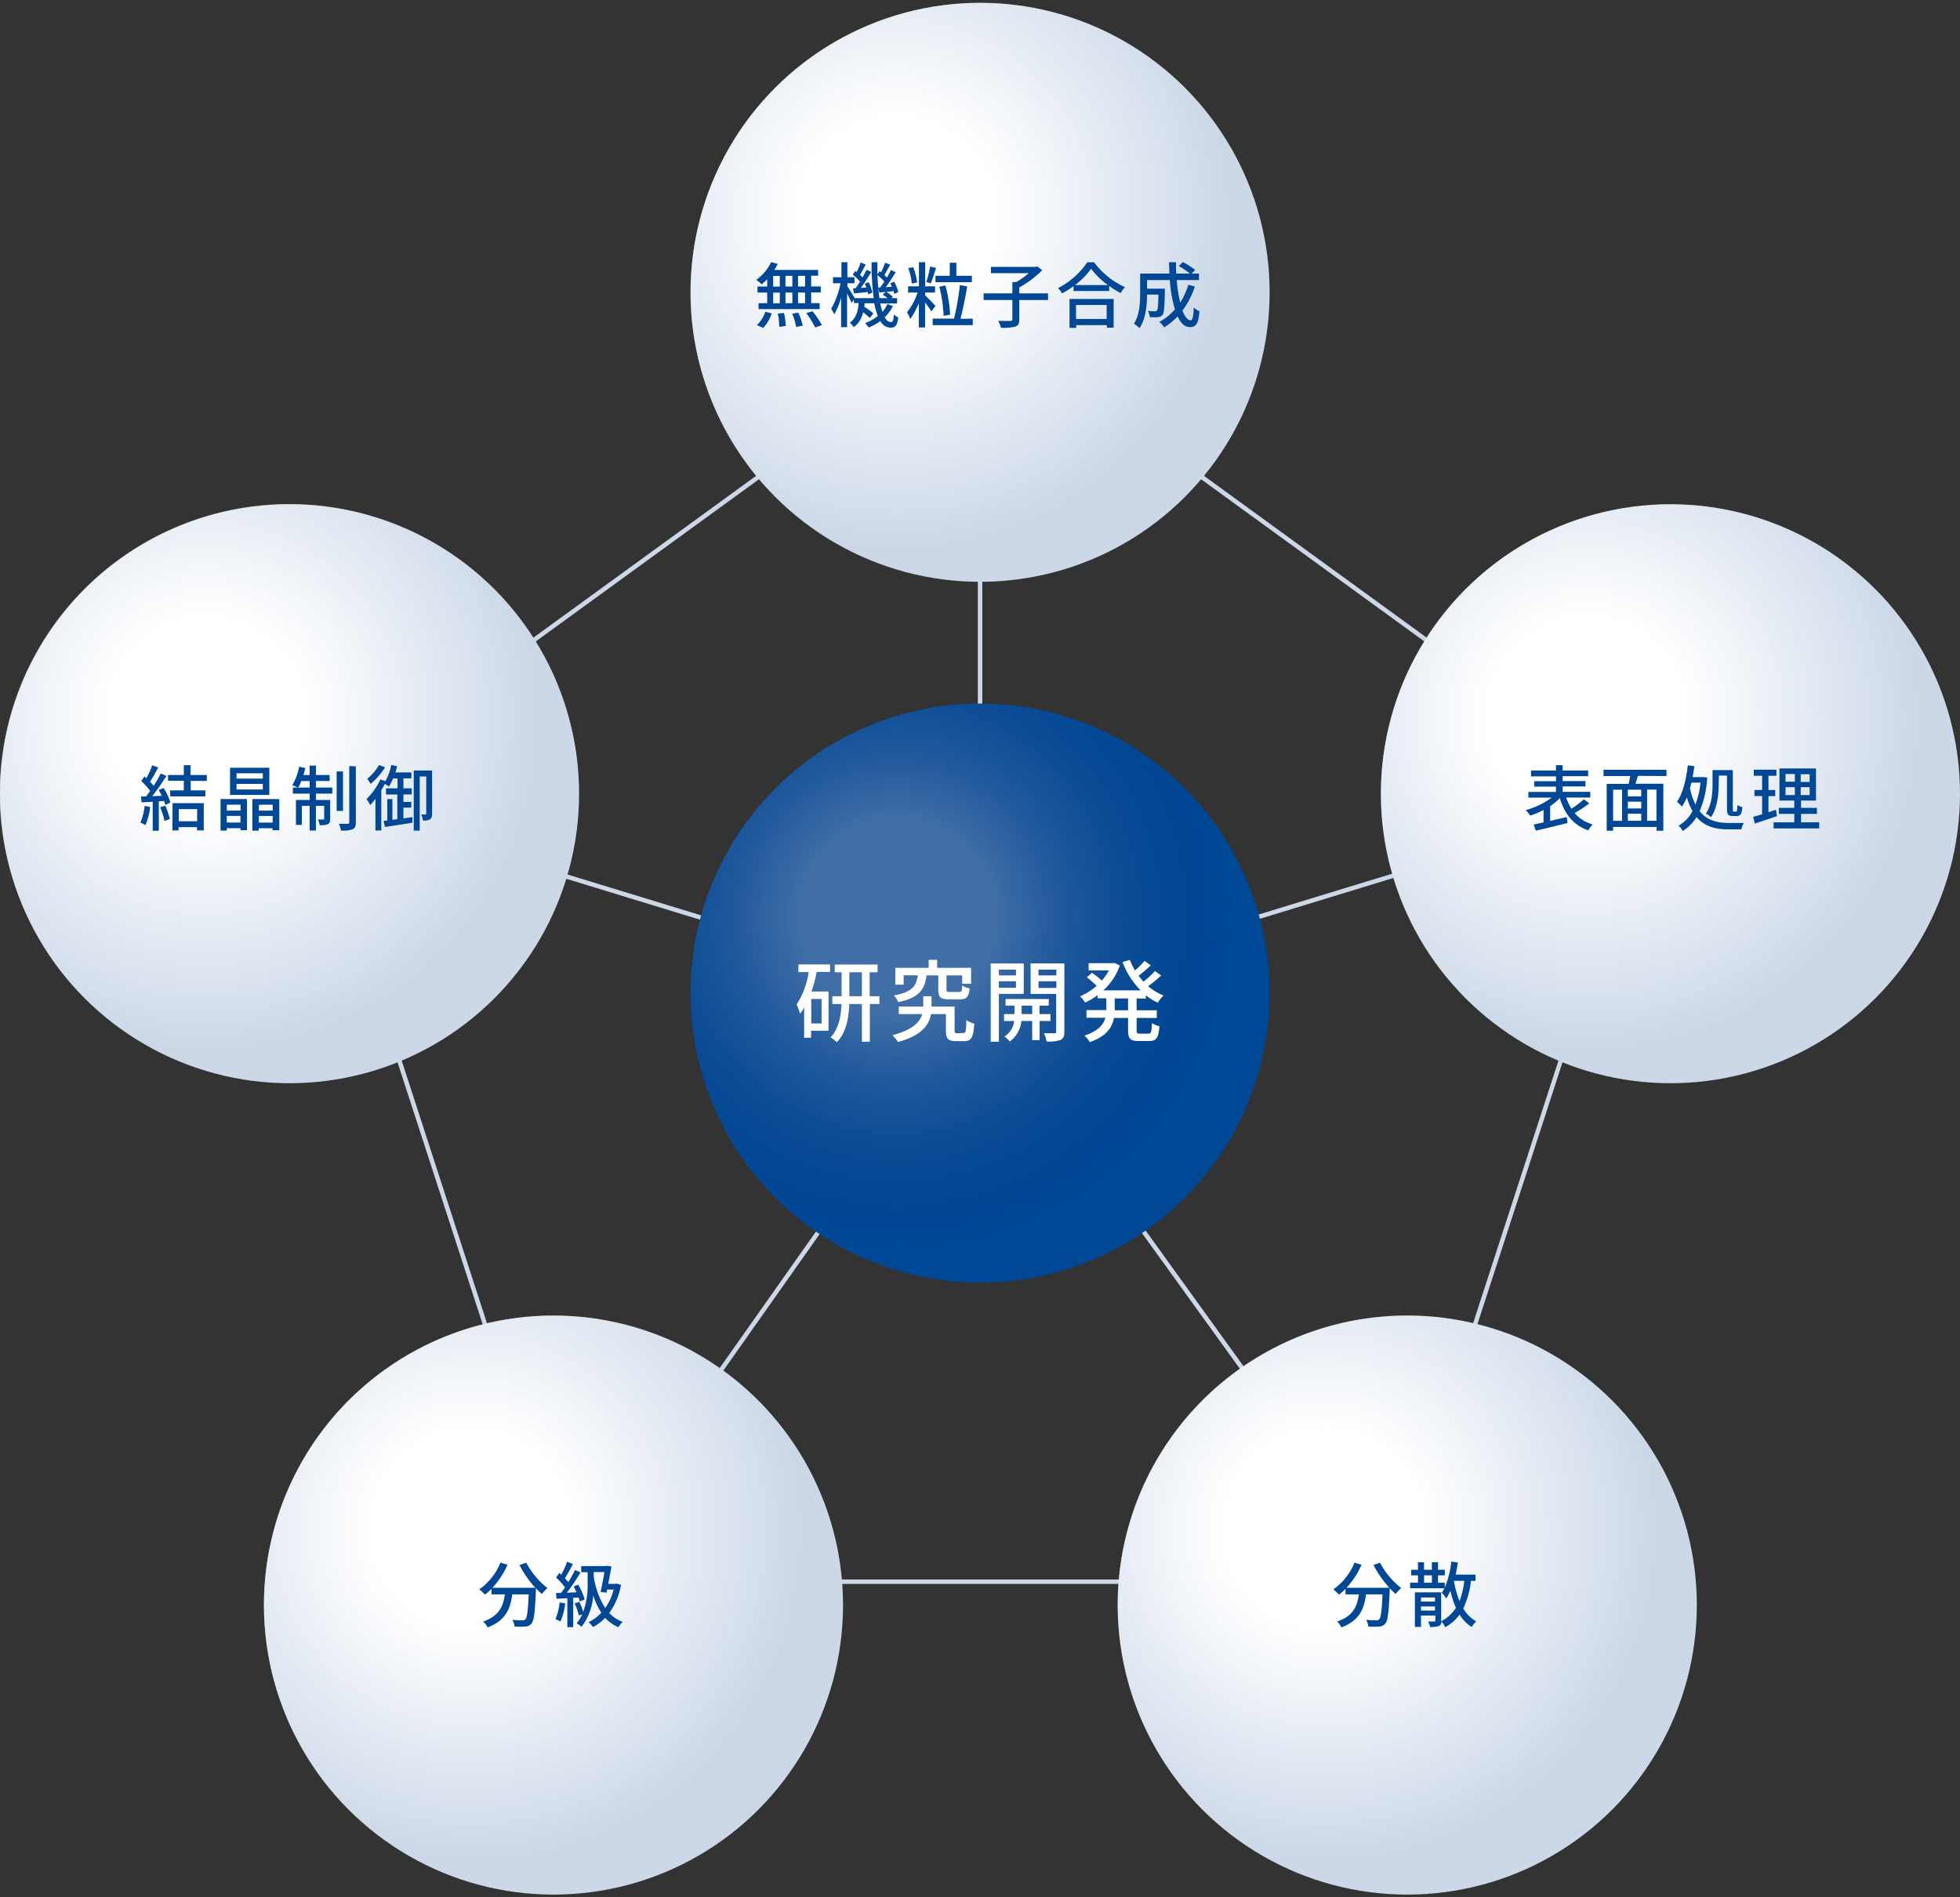 <svg xmlns="http://www.w3.org/2000/svg" xmlns:xlink="http://www.w3.org/1999/xlink" viewBox="0 0 440 426"><rect x="0" y="0" width="440" height="426" fill="#333333" stroke="none"/><defs><style>.cls-1,.cls-3{fill:none;}.cls-2{fill:#ccd8e8;}.cls-3{stroke:#ccd8e8;stroke-miterlimit:10;}.cls-4{clip-path:url(#clip-path);}.cls-5{fill:#004795;}.cls-6{fill:url(#名称未設定グラデーション_9);}.cls-7{fill:#fff;}.cls-8{fill:url(#名称未設定グラデーション_5);}.cls-9{fill:url(#名称未設定グラデーション_5-2);}.cls-10{fill:url(#名称未設定グラデーション_5-3);}.cls-11{fill:url(#名称未設定グラデーション_5-4);}.cls-12{fill:url(#名称未設定グラデーション_5-5);}</style><clipPath id="clip-path"><circle class="cls-1" cx="220.02" cy="222.98" r="65"/></clipPath><radialGradient id="名称未設定グラデーション_9" cx="201.33" cy="205.9" r="73.94" gradientUnits="userSpaceOnUse"><stop offset="0.3" stop-color="#406ea7"/><stop offset="1" stop-color="#003e8a" stop-opacity="0"/></radialGradient><radialGradient id="名称未設定グラデーション_5" cx="201.33" cy="48.55" r="73.94" gradientUnits="userSpaceOnUse"><stop offset="0.3" stop-color="#fff"/><stop offset="1" stop-color="#fff" stop-opacity="0"/></radialGradient><radialGradient id="名称未設定グラデーション_5-2" cx="356.31" cy="161.13" r="73.94" xlink:href="#名称未設定グラデーション_5"/><radialGradient id="名称未設定グラデーション_5-3" cx="297.23" cy="343.3" r="73.94" xlink:href="#名称未設定グラデーション_5"/><radialGradient id="名称未設定グラデーション_5-4" cx="105.56" cy="343.3" r="73.94" xlink:href="#名称未設定グラデーション_5"/><radialGradient id="名称未設定グラデーション_5-5" cx="46.31" cy="161.13" r="73.94" xlink:href="#名称未設定グラデーション_5"/></defs><g id="レイヤー_2" data-name="レイヤー 2"><g id="レイヤー_1-2" data-name="レイヤー 1"><rect class="cls-1" width="440" height="426"/><path class="cls-2" d="M220,71.55,368.85,179.68,312,354.63H128L71.2,179.68,220,71.55m0-1.23L70,179.3l57.3,176.33H312.73L370,179.3l-150-109Z"/><line class="cls-3" x1="309.41" y1="349.55" x2="219.18" y2="224.45"/><line class="cls-3" x1="130.49" y1="352.07" x2="219.4" y2="226.03"/><line class="cls-3" x1="367.17" y1="179.98" x2="219.66" y2="225.08"/><line class="cls-3" x1="72.16" y1="179.98" x2="219.66" y2="225.08"/><line class="cls-3" x1="220.02" y1="70.32" x2="220.02" y2="224.56"/><g class="cls-4"><circle class="cls-5" cx="220.02" cy="222.98" r="65"/><circle class="cls-6" cx="201.33" cy="205.9" r="73.94"/></g><path class="cls-7" d="M179.26,216.54h7.08v1.68h-3a33.76,33.76,0,0,1-1.16,4.4H186v8.81h-3.92V233h-1.56v-6.76a11,11,0,0,1-.94,1.37,11.65,11.65,0,0,0-.74-2.09,18.1,18.1,0,0,0,2.7-7.27h-2.32Zm5.18,7.75h-2.32v5.5h2.32Zm13,1.13h-2.17v8.47h-1.78v-8.47h-2.84c-.1,3-.62,6.33-2.78,8.57a9.81,9.81,0,0,0-1.42-1.08c1.9-2,2.36-4.92,2.46-7.49h-2.06v-1.75h2.08V218.3h-1.54v-1.74H197v1.74h-1.77v5.37h2.17Zm-3.95-1.75V218.3h-2.82v5.37Z"/><path class="cls-7" d="M216.29,231.93c.5,0,.58-.34.66-2.9a5.42,5.42,0,0,0,1.76.8c-.18,3.12-.68,3.92-2.21,3.92h-1.94c-1.72,0-2.22-.54-2.22-2.46v-3.6H209c-.42,2.34-2,4.8-7.4,6.26a8.76,8.76,0,0,0-1.26-1.52c4.62-1.22,6.2-3,6.7-4.74h-5.28V226h5.5v-2.31h1.86V226h5.18v5.32c0,.58.1.66.58.66ZM208,219c-.42,3.18-1.62,5-6.36,6a4.52,4.52,0,0,0-1-1.5c4.12-.72,5.06-2.1,5.4-4.52h-3.18v2.1H201V217.3h7.48v-1.8h1.9v1.8H218v3.58h-2V219h-3.52v3.14c0,.52.1.58.76.58h2.1c.52,0,.62-.18.68-1.44a4.58,4.58,0,0,0,1.65.64c-.2,1.94-.71,2.44-2.11,2.44h-2.56c-1.92,0-2.36-.5-2.36-2.2V219Z"/><path class="cls-7" d="M224.24,223.14v10.75H222.4V216.32h7.42v6.82Zm0-5.44V219h3.84V217.7Zm3.84,4.08v-1.46h-3.84v1.46Zm5.3,7.45v4.3h-1.66v-4.3H229.3a6.44,6.44,0,0,1-2.62,4.6,6.33,6.33,0,0,0-1.2-1.1,4.84,4.84,0,0,0,2.2-3.5H225.4v-1.54h2.34v-1.9h-2V224.3h9.7v1.49h-2.08v1.9h2.48v1.54Zm-1.66-1.54v-1.9h-2.38v1.9Zm7.22,3.92c0,1-.19,1.56-.86,1.88a7.87,7.87,0,0,1-3.14.34,6,6,0,0,0-.6-1.84c1,0,2,0,2.36,0s.4-.12.4-.42v-8.41h-5.74v-6.86h7.58Zm-5.8-13.91V219h4V217.7Zm4,4.12v-1.5h-4v1.5Z"/><path class="cls-7" d="M255.16,224.18v2.65h4.53v1.72h-4.53v2.74c0,.68.1.78.74.78h1.94c.58,0,.68-.4.76-2.38a5.16,5.16,0,0,0,1.67.72c-.17,2.58-.69,3.32-2.25,3.32h-2.44c-1.88,0-2.34-.54-2.34-2.44v-2.74h-3.18c-.38,2.12-1.64,4.12-5.42,5.42a6.31,6.31,0,0,0-1.18-1.46c3.08-1,4.26-2.46,4.68-4H243.9v-1.72h4.46v-2.65h-1.94v-.72a15.25,15.25,0,0,1-2.84,1.68,6.27,6.27,0,0,0-1.12-1.4,13.73,13.73,0,0,0,3.72-2.36,21,21,0,0,0-2.2-1.92l1.16-1a17.55,17.55,0,0,1,2.2,1.74,12.67,12.67,0,0,0,1.6-2.28h-4.56v-1.62h5.46l.34-.06,1.22.58a13.78,13.78,0,0,1-3.72,5.58h8.38A18,18,0,0,1,252,216l1.64-.48a15.18,15.18,0,0,0,1.16,2.36,19.6,19.6,0,0,0,2.14-2.14l1.4,1a31.62,31.62,0,0,1-2.74,2.34c.34.46.72.9,1.1,1.32a21.76,21.76,0,0,0,2.59-2.38l1.38,1a28.47,28.47,0,0,1-2.93,2.4,12.57,12.57,0,0,0,3.47,2.1,7.15,7.15,0,0,0-1.28,1.6,12.11,12.11,0,0,1-2.69-1.64v.72Zm-1.92,0h-3v2.65h3Z"/><circle class="cls-2" cx="220.02" cy="65.63" r="65"/><circle class="cls-1" cx="220.02" cy="65.63" r="65"/><circle class="cls-1" cx="220.02" cy="65.63" r="65"/><path class="cls-1" d="M271.93,26.5a73.93,73.93,0,0,1-86.24,94.31A65,65,0,0,0,271.93,26.5Z"/><path class="cls-8" d="M275.27,48.55a74,74,0,0,0-3.34-22,65,65,0,1,0-86.24,94.31,73.91,73.91,0,0,0,89.58-72.26Z"/><circle class="cls-2" cx="375" cy="178.21" r="65"/><circle class="cls-1" cx="375" cy="178.21" r="65"/><circle class="cls-1" cx="375" cy="178.21" r="65"/><path class="cls-1" d="M426.91,139.09a74,74,0,0,1-86.24,94.31,65,65,0,0,0,86.24-94.31Z"/><path class="cls-9" d="M430.25,161.13a73.92,73.92,0,0,0-3.34-22,65,65,0,1,0-86.24,94.31,74,74,0,0,0,89.58-72.27Z"/><circle class="cls-2" cx="315.92" cy="360.38" r="65"/><circle class="cls-1" cx="315.92" cy="360.38" r="65"/><circle class="cls-1" cx="315.92" cy="360.38" r="65"/><path class="cls-1" d="M367.82,321.25a73.93,73.93,0,0,1-86.23,94.31,65,65,0,0,0,86.23-94.31Z"/><path class="cls-10" d="M371.17,343.3a74,74,0,0,0-3.35-22.05,65,65,0,1,0-86.23,94.31,73.91,73.91,0,0,0,89.58-72.26Z"/><circle class="cls-2" cx="124.25" cy="360.38" r="65"/><circle class="cls-1" cx="124.25" cy="360.38" r="65"/><circle class="cls-1" cx="124.25" cy="360.38" r="65"/><path class="cls-1" d="M176.16,321.25a73.93,73.93,0,0,1-86.24,94.31,65,65,0,0,0,86.24-94.31Z"/><path class="cls-11" d="M179.5,343.3a74,74,0,0,0-3.34-22.05,65,65,0,1,0-86.24,94.31A73.91,73.91,0,0,0,179.5,343.3Z"/><circle class="cls-2" cx="65" cy="178.21" r="65"/><circle class="cls-1" cx="65" cy="178.21" r="65"/><circle class="cls-1" cx="65" cy="178.21" r="65"/><path class="cls-1" d="M116.91,139.09A74,74,0,0,1,30.67,233.4a65,65,0,0,0,86.24-94.31Z"/><path class="cls-12" d="M120.25,161.13a73.92,73.92,0,0,0-3.34-22A65,65,0,1,0,30.67,233.4a74,74,0,0,0,89.58-72.27Z"/><path class="cls-5" d="M172.23,62.69A14.31,14.31,0,0,1,171,63.84a9.62,9.62,0,0,0-1.23-1,10.64,10.64,0,0,0,3.36-4l1.46.42a10.54,10.54,0,0,1-.77,1.34h9.84v1.31h-1.56v2.4h2.16v1.35h-2.16v2.4H184v1.34H170.29V68.08h1.94v-2.4h-2.18V64.33h2.18ZM169.91,73a7.3,7.3,0,0,0,1.89-3l1.44.35a8.46,8.46,0,0,1-1.92,3.27Zm3.66-8.65h1.49v-2.4h-1.49Zm0,3.75h1.49v-2.4h-1.49ZM176,70.27a19.29,19.29,0,0,1,.4,2.92l-1.46.2a17.85,17.85,0,0,0-.32-3Zm1.88-5.94v-2.4h-1.55v2.4Zm-1.55,1.35v2.4h1.55v-2.4Zm2.88,4.53a14.24,14.24,0,0,1,1,2.91l-1.47.29a15.85,15.85,0,0,0-.9-3Zm1.52-8.28h-1.58v2.4h1.58Zm0,3.75h-1.58v2.4h1.58Zm1.68,4.21A20.47,20.47,0,0,1,184.51,73l-1.51.53a19.79,19.79,0,0,0-2-3.23Z"/><path class="cls-5" d="M200.44,68.72a8.65,8.65,0,0,1-1.84,2.53c.4.69.87,1.06,1.38,1.06s.59-.36.67-1.7a3.45,3.45,0,0,0,1,.65c-.22,1.8-.64,2.31-1.76,2.31a2.65,2.65,0,0,1-2.25-1.49A12,12,0,0,1,195,73.54a6.36,6.36,0,0,0-.8-1,9.81,9.81,0,0,0,2.86-1.6,15,15,0,0,1-.8-2.85H194.1q0,.41-.09.78a14.77,14.77,0,0,1,2.05,1.51l-.79,1a13.39,13.39,0,0,0-1.52-1.25,5.58,5.58,0,0,1-2.09,3.33,3.6,3.6,0,0,0-.89-1c1.43-1,1.85-2.65,2-4.41H191.7v-.8l-.54.77c-.19-.5-.59-1.37-1-2.12v7.56h-1.34V66.8a16,16,0,0,1-1.54,3.78,7.8,7.8,0,0,0-.69-1.25,18.77,18.77,0,0,0,2.1-5.73H187V62.24h1.89V58.86h1.34v3.38h1.59V63.6h-1.59v.69c.4.57,1.33,2.09,1.65,2.65h4.26a59.11,59.11,0,0,1-.48-8.06h1.31c0,.92,0,1.84,0,2.72l.51-.71.32.24a16.61,16.61,0,0,0,.9-2.14l1.15.43c-.45.78-.93,1.68-1.31,2.32.2.21.41.4.56.59.35-.61.67-1.2.91-1.71l1.06.5c-.66,1.09-1.48,2.37-2.21,3.36l1.36-.1c-.12-.27-.23-.54-.36-.78l.87-.35a8,8,0,0,1,.91,2.33l-.91.42c0-.19-.1-.42-.16-.64l-1.62.17a8.1,8.1,0,0,1,1.49,1.09l-.34.32h1.29v1.19h-3.78a14.75,14.75,0,0,0,.49,1.89,7.37,7.37,0,0,0,1.12-1.76Zm-8.38-4c.33-.44.67-.95,1-1.49a10.81,10.81,0,0,0-1.65-1.57l.59-.82a2.6,2.6,0,0,1,.32.26,21.76,21.76,0,0,0,.9-2.16l1.14.45c-.44.78-.9,1.68-1.3,2.32.21.19.4.4.56.57.35-.61.67-1.2.91-1.71l1.06.5c-.69,1.15-1.55,2.51-2.34,3.57l1.23-.08a9,9,0,0,0-.33-.88l.86-.31a8.22,8.22,0,0,1,.82,2.34l-.93.38a4.58,4.58,0,0,0-.11-.53c-1.11.13-2.15.24-3.09.32l-.21-1.13Zm5.55-.21c.29-.37.59-.82.9-1.28A11.86,11.86,0,0,0,197,61.77a44,44,0,0,0,.42,5.17h1.81a8.85,8.85,0,0,0-1.07-.78l.67-.63-1.44.16-.23-1.1Z"/><path class="cls-5" d="M209.1,69.92a24,24,0,0,0-1.43-2v5.6h-1.41V68.05a15.58,15.58,0,0,1-1.92,3.57,7.63,7.63,0,0,0-.73-1.49A14.87,14.87,0,0,0,206,65.68h-2.14V64.29h2.43V58.86h1.41v5.43h2.21v1.39h-2.21v.64c.58.54,2,2,2.29,2.38Zm-4.42-6.24a12.49,12.49,0,0,0-.79-3.48L205,60a12.79,12.79,0,0,1,.88,3.42Zm5.46-3.52c-.37,1.16-.82,2.59-1.19,3.45l-1-.3a23.46,23.46,0,0,0,.85-3.47Zm8.24,11.38V73h-9V71.54h4.79A57.41,57.41,0,0,0,215.48,64l1.65.3c-.4,2.4-1,5.3-1.52,7.29Zm-5.17-9.62V59h1.49v2.92h3.47v1.44H210V61.92Zm-1.39,9a29.84,29.84,0,0,0-.95-6.54l1.36-.28a29.2,29.2,0,0,1,1.06,6.55Z"/><path class="cls-5" d="M235.28,67.36h-6.46v4.37c0,.91-.22,1.34-.89,1.6a11.4,11.4,0,0,1-3.22.26,6.14,6.14,0,0,0-.64-1.54c1.2,0,2.4,0,2.77,0s.43-.1.43-.37V67.36h-6.46V65.87h6.46V63.33h.87a19,19,0,0,0,2.81-2h-8.5V59.92h10.07l.34-.1,1.12.85a23.85,23.85,0,0,1-5.16,3.87v1.33h6.46Z"/><path class="cls-5" d="M245.62,58.89a17.76,17.76,0,0,0,6.94,5.59,6.34,6.34,0,0,0-1,1.33A20.84,20.84,0,0,1,249,64.19v1.14h-8V64.24a21,21,0,0,1-2.57,1.63,5.92,5.92,0,0,0-.91-1.18,17.79,17.79,0,0,0,6.57-5.8Zm-5.52,8.24H250v6.44h-1.52V73h-6.88v.62H240.1ZM248.71,64a18.28,18.28,0,0,1-3.77-3.65A17.19,17.19,0,0,1,241.33,64Zm-7.15,4.48v3.14h6.88V68.48Z"/><path class="cls-5" d="M268.23,64.32a18.19,18.19,0,0,1-2.78,5.41c.54,1.36,1.17,2.19,1.84,2.19.42,0,.61-.82.7-2.88a4.06,4.06,0,0,0,1.28.83c-.23,2.82-.78,3.57-2.09,3.57s-2.1-.9-2.82-2.4a14.68,14.68,0,0,1-3,2.45,8.29,8.29,0,0,0-1.09-1.22,12.49,12.49,0,0,0,3.49-2.8,29.76,29.76,0,0,1-1.14-6.59h-5.12v1.93h4v.58c-.08,3.47-.16,4.85-.5,5.3a1.44,1.44,0,0,1-1,.51,12.21,12.21,0,0,1-1.89,0,3.77,3.77,0,0,0-.4-1.39c.65.06,1.28.08,1.53.08a.58.58,0,0,0,.5-.19c.18-.23.27-1.14.32-3.56h-2.56c0,2.28-.29,5.48-1.7,7.54a6.13,6.13,0,0,0-1.25-1c1.28-1.92,1.4-4.67,1.4-6.74V61.42h6.57c0-.83-.08-1.7-.08-2.54H264c0,.86,0,1.71.05,2.54h3.09a16.35,16.35,0,0,0-2.51-1.68l.89-.91a16.37,16.37,0,0,1,2.77,1.77l-.77.82h1.64v1.46h-5a31.15,31.15,0,0,0,.79,5.06,16.54,16.54,0,0,0,1.82-4Z"/><path class="cls-5" d="M356.77,180.38a25.05,25.05,0,0,1-3.28,2.16,8.23,8.23,0,0,0,4.07,2.57,5.7,5.7,0,0,0-1,1.33c-3.36-1.17-5.3-3.65-6.39-7.23A15.71,15.71,0,0,1,348,181v3.31l3.73-.86.16,1.33c-2.5.64-5.2,1.28-7.12,1.72l-.48-1.37,2.22-.48v-2.79a18.37,18.37,0,0,1-3,1.27,7.37,7.37,0,0,0-1-1.24,17.7,17.7,0,0,0,5.81-2.8H343.1v-1.28h6.2v-1.2h-4.88v-1.21h4.88v-1.09h-5.6V173h5.6v-1.2h1.49V173h5.73v1.28h-5.73v1.09h5.12v1.21h-5.12v1.2H357v1.28H351.6a11.65,11.65,0,0,0,1.17,2.52,22.73,22.73,0,0,0,2.8-2.12Z"/><path class="cls-5" d="M367.7,174.2c-.19.59-.38,1.21-.54,1.76h6.24v10.55h-1.52v-.84h-9.75v.84h-1.44V176h4.93c.13-.55.25-1.19.35-1.76h-6v-1.41h14.15v1.41Zm-5.57,10.1h2v-7h-2Zm6.31-7h-3v1.5h3Zm0,2.69h-3v1.52h3Zm-3,4.29h3v-1.59h-3Zm6.42-7h-2.1v7h2.1Z"/><path class="cls-5" d="M383.25,174.57a21.9,21.9,0,0,1-1.7,7.55c1.73,2.18,4.07,2.64,6.61,2.66.56,0,2.61,0,3.3,0a5.45,5.45,0,0,0-.56,1.43h-2.82c-2.8,0-5.33-.53-7.21-2.77a9.69,9.69,0,0,1-3.11,3.13,6.32,6.32,0,0,0-.93-1.2,7.62,7.62,0,0,0,3.11-3.28,14,14,0,0,1-1.25-3.07,12.71,12.71,0,0,1-1.11,2.08,8.31,8.31,0,0,0-1.12-1.09c1.35-1.9,2.05-4.94,2.44-8.18l1.47.19c-.11.84-.24,1.65-.4,2.45h2.13l.25,0Zm-3.54,1.15c-.11.43-.22.86-.33,1.26a14.65,14.65,0,0,0,1.23,3.65,19.5,19.5,0,0,0,1.14-4.91Zm6.12.24c0,2.19-.26,5.38-1.72,7.51a4.08,4.08,0,0,0-1.18-.77c1.38-2,1.52-4.79,1.52-6.74V172.9H389v8.74c0,.51,0,.58.24.58h.51c.19,0,.24-.29.27-1.46a4,4,0,0,0,1.11.46c-.1,1.54-.42,2-1.25,2h-.91c-1,0-1.28-.39-1.28-1.64v-7.45h-1.81Z"/><path class="cls-5" d="M398.93,183.23c-1.74.6-3.6,1.23-5,1.69l-.35-1.52c.57-.16,1.28-.35,2-.59v-4.07h-1.72v-1.37h1.72v-3.19H393.7v-1.37h5.09v1.37H397v3.19h1.52v1.37H397v3.62c.54-.17,1.12-.35,1.66-.54Zm9.46,1.39V186H398.16v-1.36h4.64v-1.91h-3.47v-1.34h3.47v-1.65h-3.33v-7.2h8.2v7.2h-3.35v1.65h3.56v1.34h-3.56v1.91Zm-7.56-9.11h2.1v-1.73h-2.1Zm0,3h2.1v-1.77h-2.1Zm5.41-4.68h-2v1.73h2Zm0,2.91h-2v1.77h2Z"/><path class="cls-5" d="M309.79,350.85a17.76,17.76,0,0,0,4.77,5.71,8.75,8.75,0,0,0-1.25,1.33,14.81,14.81,0,0,1-1.34-1.31c0,.14,0,.48,0,.62-.2,4.85-.43,6.71-1,7.34a1.74,1.74,0,0,1-1.31.65,17,17,0,0,1-2.49,0,3.32,3.32,0,0,0-.49-1.5c1,.09,1.89.11,2.25.11a.84.84,0,0,0,.69-.23c.37-.38.58-1.88.74-5.6h-3.7c-.4,3.11-1.42,5.91-5.54,7.41a4.57,4.57,0,0,0-.94-1.32c3.68-1.22,4.53-3.56,4.87-6.09h-3v-1.23a14.54,14.54,0,0,1-1.45,1.3,12,12,0,0,0-1.27-1.19,13.53,13.53,0,0,0,4.74-6l1.58.47a18,18,0,0,1-3.39,5.17h9.64a24.74,24.74,0,0,1-3.56-5.09Z"/><path class="cls-5" d="M330.21,354.93a18.56,18.56,0,0,1-1.73,6.2,7.68,7.68,0,0,0,2.91,2.89,6.08,6.08,0,0,0-1,1.28,8.39,8.39,0,0,1-2.72-2.8,9.91,9.91,0,0,1-3.23,2.84,5.81,5.81,0,0,0-.85-1.28c0,.51-.17.83-.56,1a5.17,5.17,0,0,1-2,.23,4.08,4.08,0,0,0-.42-1.23c.61,0,1.22,0,1.38,0s.24-.06.24-.24v-1.1H319v2.56h-1.37v-7.77h5.9V364a8.44,8.44,0,0,0,3.31-3,21,21,0,0,1-1.24-3.85,12.18,12.18,0,0,1-.93,1.73,8.65,8.65,0,0,0-1-1.28,8,8,0,0,0,.59-1h-7.7v-1.25h1.76V353.7h-1.52v-1.25h1.52v-1.68h1.36v1.68h1.76v-1.68h1.38v1.68h1.53v1.25h-1.53v1.66h1.52v1.09a20.81,20.81,0,0,0,1.47-5.84l1.46.21c-.15.93-.29,1.84-.5,2.72h4.47v1.39ZM319,358.68v.91h3.14v-.91Zm3.14,2.93v-.93H319v.93Zm-2.45-6.25h1.76V353.7h-1.76Zm6.71-.38a20.88,20.88,0,0,0,1.25,4.5,18.67,18.67,0,0,0,1.07-4.55h-2.31Z"/><path class="cls-5" d="M118.13,350.85a17.64,17.64,0,0,0,4.77,5.71,8.28,8.28,0,0,0-1.25,1.33,14.85,14.85,0,0,1-1.35-1.31c0,.14,0,.48,0,.62-.21,4.85-.44,6.71-1,7.34a1.74,1.74,0,0,1-1.31.65,16.84,16.84,0,0,1-2.48,0,3.47,3.47,0,0,0-.5-1.5c1,.09,1.89.11,2.26.11a.86.86,0,0,0,.69-.23c.36-.38.57-1.88.73-5.6H115c-.41,3.11-1.43,5.91-5.54,7.41a4.61,4.61,0,0,0-1-1.32c3.68-1.22,4.53-3.56,4.87-6.09h-3v-1.23a14.63,14.63,0,0,1-1.46,1.3,10.32,10.32,0,0,0-1.27-1.19,13.53,13.53,0,0,0,4.74-6l1.59.47a18.26,18.26,0,0,1-3.4,5.17h9.64a24.7,24.7,0,0,1-3.55-5.09Z"/><path class="cls-5" d="M126.89,360a15.11,15.11,0,0,1-1.07,4.08,6.36,6.36,0,0,0-1.14-.56,12.11,12.11,0,0,0,.95-3.74Zm1.79-1.26v6.59h-1.32v-6.5l-2.42.14-.13-1.31,1.12,0c.29-.36.61-.8.91-1.24a14.66,14.66,0,0,0-2-2.24l.72-1c.14.11.29.24.43.37a17.58,17.58,0,0,0,1.31-2.9l1.32.51c-.56,1.07-1.24,2.31-1.81,3.19a11.25,11.25,0,0,1,.77.88c.57-.95,1.12-1.92,1.52-2.74l1.23.56c-.9,1.46-2,3.2-3.09,4.55l2.19-.1c-.21-.45-.43-.9-.65-1.3l1-.41a12.3,12.3,0,0,1,1.46,3.31l-1.07.48c-.07-.25-.15-.56-.26-.89Zm10.73-2.89a15.14,15.14,0,0,1-2.64,6.29,7.7,7.7,0,0,0,3,2,5.62,5.62,0,0,0-.93,1.22,9,9,0,0,1-3-2.11,10.12,10.12,0,0,1-2.73,2.06,4.76,4.76,0,0,0-1-1.09A9.67,9.67,0,0,0,135,362.1a14.75,14.75,0,0,1-1.82-3.94,13,13,0,0,1-2.64,7.1,5.39,5.39,0,0,0-1.09-.8,8.9,8.9,0,0,0,1.25-2l-.74.26A15.28,15.28,0,0,0,129,360l1.07-.35a15.66,15.66,0,0,1,.85,2.27,17.9,17.9,0,0,0,1-6.59V353h-1.44v-1.38h5.54l.24-.06,1,.14c-.18,1.14-.45,2.55-.72,3.91h1.68l.25-.05Zm-6.13-2.08a17.56,17.56,0,0,0,2.59,7.27,12.21,12.21,0,0,0,1.89-4.15H136.3l-.14.69-1.33-.14c.3-1.36.64-3.14.86-4.48h-2.41Z"/><path class="cls-5" d="M33.72,181.18a14.84,14.84,0,0,1-1.07,4.08,5.75,5.75,0,0,0-1.14-.56,12.1,12.1,0,0,0,.95-3.75Zm3-4.28a13.25,13.25,0,0,1,1.54,3.28l-1.14.55a7,7,0,0,0-.29-.9l-1.18.08v6.6H34.28V180c-.91.07-1.76.11-2.5.15l-.12-1.32,1.12,0c.3-.38.61-.8.93-1.25a18,18,0,0,0-2-2.24l.72-1,.43.38a17.49,17.49,0,0,0,1.31-2.89l1.35.48c-.58,1.09-1.25,2.35-1.83,3.21a8.72,8.72,0,0,1,.79.93,29.46,29.46,0,0,0,1.61-2.78l1.27.54a48.18,48.18,0,0,1-3.19,4.55l2.13-.08a14,14,0,0,0-.67-1.28Zm.4,4a16.29,16.29,0,0,1,1,3l-1.18.41a18,18,0,0,0-1-3.07Zm5.69-5.57v2.12h3.29v1.36H38.2v-1.36h3.06V175.3H37.72V174h3.54V171.8h1.51V174h3.66v1.34Zm-4.07,5h7v6.11H44.22v-.72H40.09v.74H38.7Zm1.39,1.34v2.72h4.13v-2.72Z"/><path class="cls-5" d="M49.51,179.4h5.93v7H54v-.45H50.91v.54h-1.4Zm1.4,1.28V182H54v-1.34Zm3.07,4v-1.49H50.91v1.49Zm6.48-6.2H51.64v-6.1h8.82ZM59,173.62h-5.9v1.2H59ZM59,176h-5.9v1.25H59Zm3.7,3.41v7H61.18v-.45h-3.1v.54H56.65V179.4Zm-4.59,1.28V182h3.1v-1.34Zm3.1,4v-1.49h-3.1v1.49Z"/><path class="cls-5" d="M70.92,176.82H74.6v1.36H70.92v1.43h3.2v4.21c0,.61-.09,1-.51,1.21a4,4,0,0,1-1.85.23,3.85,3.85,0,0,0-.41-1.27,11.59,11.59,0,0,0,1.22,0c.16,0,.21,0,.21-.2v-2.85H70.92v5.53H69.51v-5.53H67.77v4.27H66.44v-5.6h3.07v-1.43H65.75v-1.36h1.11a11.66,11.66,0,0,0-1.25-.51,12.55,12.55,0,0,0,1.54-4.16l1.39.29c-.13.53-.27,1.07-.42,1.58h1.39v-2.13h1.41V174H74v1.35H70.92Zm-1.41,0v-1.45H67.64a8.91,8.91,0,0,1-.7,1.45ZM77,182.06H75.58v-8.85H77Zm2.88-10v12.57c0,.89-.19,1.31-.72,1.56a6.7,6.7,0,0,1-2.61.29,6.34,6.34,0,0,0-.48-1.52c.9,0,1.76,0,2,0s.34-.08.34-.34V172Z"/><path class="cls-5" d="M92.59,183.47l0,1.24c-2.18.36-4.49.72-6.17.95l-.32-1.35.84-.09v-4.8h1.15v4.65l1.1-.14v-5.55H86.65V177h2.59v-2.22h-1a10.26,10.26,0,0,1-.94,1.82,7.23,7.23,0,0,0-.91-.59c-.24.47-.5.93-.79,1.4v9.05H84.28v-7.09a12.8,12.8,0,0,1-1.17,1.38,12.18,12.18,0,0,0-.83-1.34A15.24,15.24,0,0,0,85.4,175l1.12.4a12.11,12.11,0,0,0,1.31-3.65l1.3.27a11.71,11.71,0,0,1-.37,1.41h3.59v1.33H90.56V177h1.87v1.37H90.56v1.68h1.77v1.28H90.56v2.41Zm-6.15-11.19A15.79,15.79,0,0,1,83.21,176a12.49,12.49,0,0,0-.77-1.13,11.83,11.83,0,0,0,2.66-3.11ZM97,182.68c0,.59-.08,1-.45,1.27a2.71,2.71,0,0,1-1.6.27,4.71,4.71,0,0,0-.4-1.35h.94c.13,0,.2,0,.2-.22v-8.32H94.22v12.16H92.88V173H97Z"/></g></g></svg>